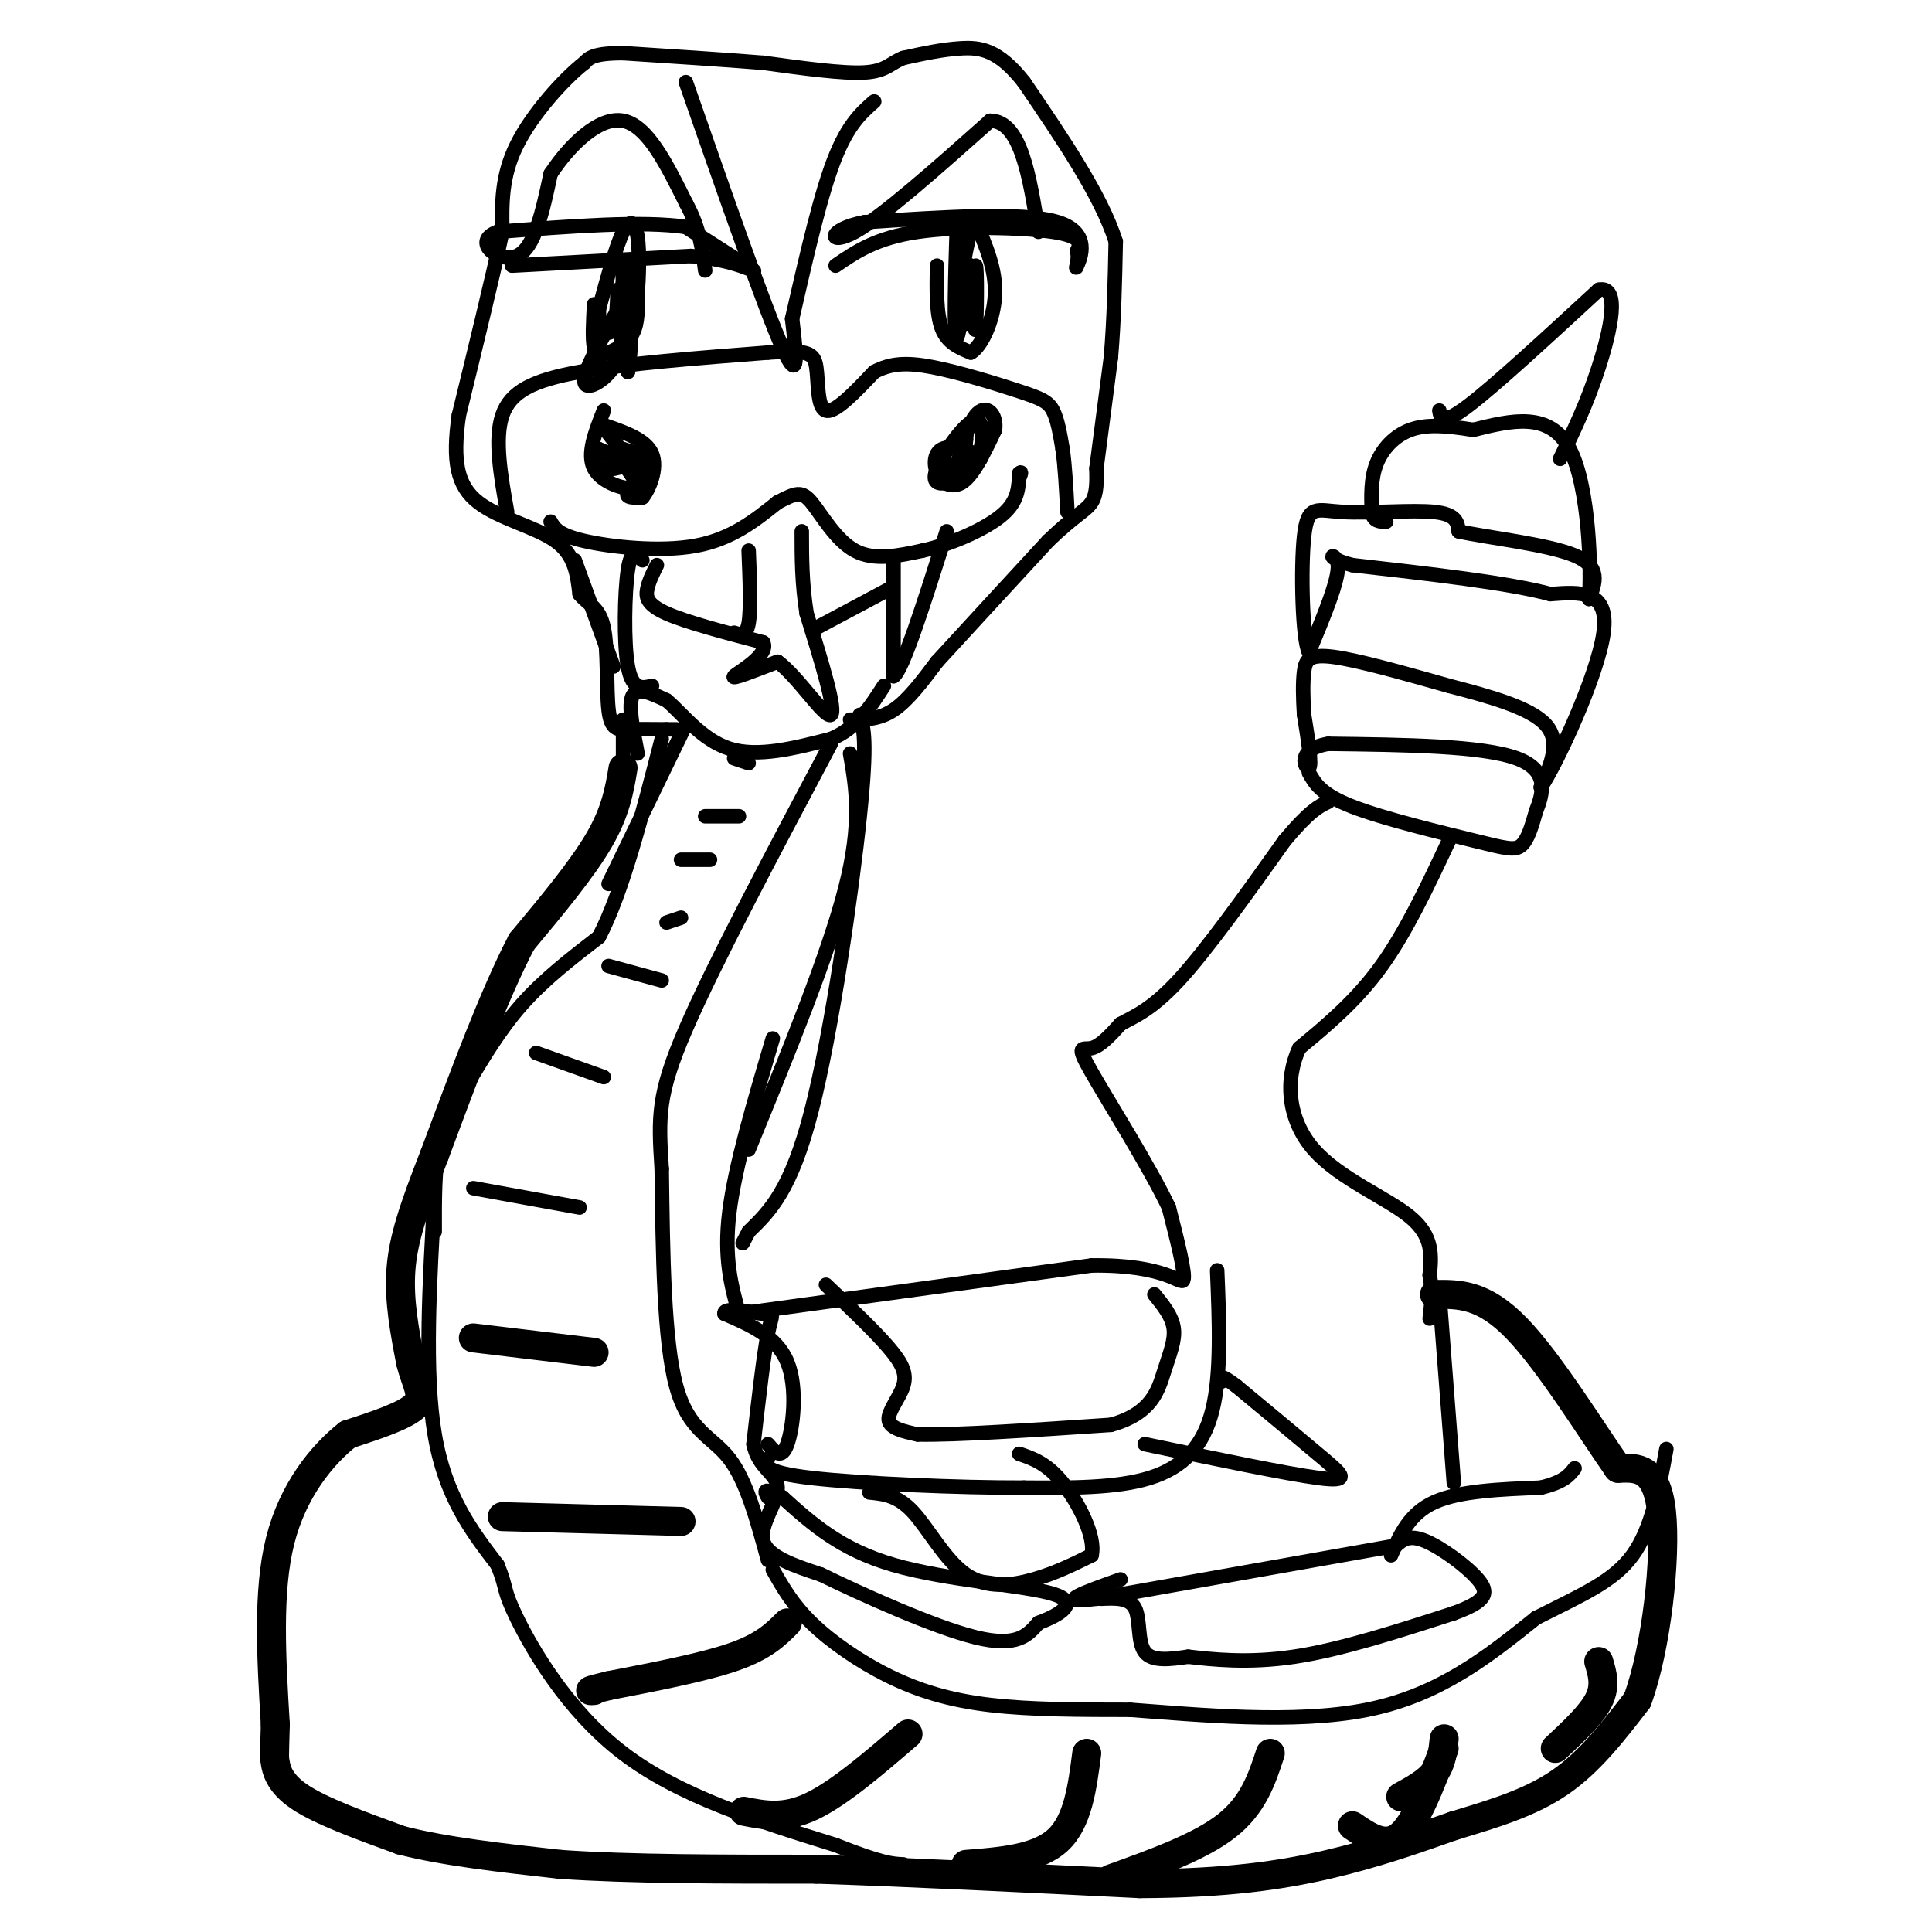 <svg viewBox='0 0 400 400' version='1.1' xmlns='http://www.w3.org/2000/svg' xmlns:xlink='http://www.w3.org/1999/xlink'><g fill='none' stroke='#000000' stroke-width='6' stroke-linecap='round' stroke-linejoin='round'><path d='M129,159c-0.750,4.500 -1.500,9.000 -5,15c-3.500,6.000 -9.750,13.500 -16,21'/><path d='M108,195c-5.667,10.833 -11.833,27.417 -18,44'/><path d='M90,239c-4.444,11.333 -6.556,17.667 -7,24c-0.444,6.333 0.778,12.667 2,19'/><path d='M85,282c1.156,4.689 3.044,6.911 1,9c-2.044,2.089 -8.022,4.044 -14,6'/><path d='M72,297c-5.244,4.133 -11.356,11.467 -14,22c-2.644,10.533 -1.822,24.267 -1,38'/><path d='M57,357c-0.202,7.381 -0.208,6.833 0,8c0.208,1.167 0.631,4.048 5,7c4.369,2.952 12.685,5.976 21,9'/><path d='M83,381c9.000,2.333 21.000,3.667 33,5'/><path d='M116,386c14.333,1.000 33.667,1.000 53,1'/><path d='M169,387c20.000,0.667 43.500,1.833 67,3'/><path d='M236,390c17.933,-0.067 29.267,-1.733 39,-4c9.733,-2.267 17.867,-5.133 26,-8'/><path d='M301,378c8.222,-2.489 15.778,-4.711 22,-9c6.222,-4.289 11.111,-10.644 16,-17'/><path d='M339,352c4.000,-10.911 6.000,-29.689 5,-39c-1.000,-9.311 -5.000,-9.156 -9,-9'/><path d='M335,304c-5.311,-7.533 -14.089,-21.867 -21,-29c-6.911,-7.133 -11.956,-7.067 -17,-7'/><path d='M331,344c0.750,2.500 1.500,5.000 0,8c-1.500,3.000 -5.250,6.500 -9,10'/><path d='M299,360c-0.250,2.500 -0.500,5.000 -2,7c-1.500,2.000 -4.250,3.500 -7,5'/><path d='M299,362c-2.917,7.667 -5.833,15.333 -9,18c-3.167,2.667 -6.583,0.333 -10,-2'/><path d='M263,363c-1.750,5.333 -3.500,10.667 -9,15c-5.500,4.333 -14.750,7.667 -24,11'/><path d='M225,363c-0.917,7.083 -1.833,14.167 -6,18c-4.167,3.833 -11.583,4.417 -19,5'/><path d='M188,359c-7.167,6.167 -14.333,12.333 -20,15c-5.667,2.667 -9.833,1.833 -14,1'/><path d='M163,336c-2.417,2.417 -4.833,4.833 -11,7c-6.167,2.167 -16.083,4.083 -26,6'/><path d='M126,349c-4.833,1.167 -3.917,1.083 -3,1'/><path d='M104,314c0.000,0.000 37.000,1.000 37,1'/><path d='M98,277c0.000,0.000 25.000,3.000 25,3'/></g>
<g fill='none' stroke='#000000' stroke-width='3' stroke-linecap='round' stroke-linejoin='round'><path d='M90,247c-1.083,18.583 -2.167,37.167 0,50c2.167,12.833 7.583,19.917 13,27'/><path d='M103,324c2.131,5.226 0.958,4.792 4,11c3.042,6.208 10.298,19.060 22,28c11.702,8.940 27.851,13.970 44,19'/><path d='M173,382c9.667,3.833 11.833,3.917 14,4'/><path d='M90,255c-0.024,-6.530 -0.048,-13.060 1,-18c1.048,-4.940 3.167,-8.292 6,-13c2.833,-4.708 6.381,-10.774 11,-16c4.619,-5.226 10.310,-9.613 16,-14'/><path d='M124,194c4.833,-9.167 8.917,-25.083 13,-41'/><path d='M129,157c0.000,0.000 0.000,-8.000 0,-8'/><path d='M142,150c0.000,0.000 -16.000,33.000 -16,33'/><path d='M178,148c0.822,2.644 1.644,5.289 0,21c-1.644,15.711 -5.756,44.489 -10,61c-4.244,16.511 -8.622,20.756 -13,25'/><path d='M155,255c-2.167,4.167 -1.083,2.083 0,0'/><path d='M176,156c1.250,7.167 2.500,14.333 -1,28c-3.500,13.667 -11.750,33.833 -20,54'/><path d='M160,215c-3.917,13.250 -7.833,26.500 -9,36c-1.167,9.500 0.417,15.250 2,21'/><path d='M153,272c0.000,0.000 73.000,-10.000 73,-10'/><path d='M226,262c15.711,-0.222 18.489,4.222 19,3c0.511,-1.222 -1.244,-8.111 -3,-15'/><path d='M242,250c-4.012,-8.417 -12.542,-21.958 -16,-28c-3.458,-6.042 -1.845,-4.583 0,-5c1.845,-0.417 3.923,-2.708 6,-5'/><path d='M232,212c2.622,-1.489 6.178,-2.711 12,-9c5.822,-6.289 13.911,-17.644 22,-29'/><path d='M266,174c5.167,-6.167 7.083,-7.083 9,-8'/><path d='M300,174c-4.417,9.417 -8.833,18.833 -14,26c-5.167,7.167 -11.083,12.083 -17,17'/><path d='M269,217c-3.095,6.690 -2.333,14.917 3,21c5.333,6.083 15.238,10.024 20,14c4.762,3.976 4.381,7.988 4,12'/><path d='M296,264c0.667,3.500 0.333,6.250 0,9'/><path d='M160,325c2.024,3.577 4.048,7.155 8,11c3.952,3.845 9.833,7.958 16,11c6.167,3.042 12.619,5.012 21,6c8.381,0.988 18.690,0.994 29,1'/><path d='M234,354c13.844,1.000 33.956,3.000 49,0c15.044,-3.000 25.022,-11.000 35,-19'/><path d='M318,335c9.578,-4.867 16.022,-7.533 20,-13c3.978,-5.467 5.489,-13.733 7,-22'/><path d='M159,323c-2.222,-8.200 -4.444,-16.400 -8,-21c-3.556,-4.600 -8.444,-5.600 -11,-15c-2.556,-9.400 -2.778,-27.200 -3,-45'/><path d='M137,242c-0.689,-10.822 -0.911,-15.378 5,-29c5.911,-13.622 17.956,-36.311 30,-59'/><path d='M98,246c0.000,0.000 22.000,4.000 22,4'/><path d='M111,218c0.000,0.000 14.000,5.000 14,5'/><path d='M126,200c0.000,0.000 11.000,3.000 11,3'/><path d='M138,191c0.000,0.000 3.000,-1.000 3,-1'/><path d='M141,178c0.000,0.000 6.000,0.000 6,0'/><path d='M146,169c0.000,0.000 7.000,0.000 7,0'/><path d='M152,157c0.000,0.000 3.000,1.000 3,1'/><path d='M132,156c-1.000,-5.083 -2.000,-10.167 -1,-12c1.000,-1.833 4.000,-0.417 7,1'/><path d='M138,145c3.044,2.467 7.156,8.133 13,10c5.844,1.867 13.422,-0.067 21,-2'/><path d='M172,153c5.333,-2.167 8.167,-6.583 11,-11'/><path d='M176,149c3.000,0.000 6.000,0.000 9,-2c3.000,-2.000 6.000,-6.000 9,-10'/><path d='M194,137c5.333,-5.833 14.167,-15.417 23,-25'/><path d='M217,112c5.533,-5.356 7.867,-6.244 9,-8c1.133,-1.756 1.067,-4.378 1,-7'/><path d='M227,97c0.667,-5.000 1.833,-14.000 3,-23'/><path d='M230,74c0.667,-7.833 0.833,-15.917 1,-24'/><path d='M231,50c-3.000,-9.500 -11.000,-21.250 -19,-33'/><path d='M212,17c-5.311,-6.778 -9.089,-7.222 -13,-7c-3.911,0.222 -7.956,1.111 -12,2'/><path d='M187,12c-2.711,1.067 -3.489,2.733 -8,3c-4.511,0.267 -12.756,-0.867 -21,-2'/><path d='M158,13c-8.333,-0.667 -18.667,-1.333 -29,-2'/><path d='M129,11c-6.167,0.000 -7.083,1.000 -8,2'/><path d='M121,13c-4.222,3.289 -10.778,10.511 -14,17c-3.222,6.489 -3.111,12.244 -3,18'/><path d='M104,48c-2.000,9.333 -5.500,23.667 -9,38'/><path d='M95,86c-1.381,9.607 -0.333,14.625 4,18c4.333,3.375 11.952,5.107 16,8c4.048,2.893 4.524,6.946 5,11'/><path d='M120,123c1.884,2.321 4.093,2.622 5,7c0.907,4.378 0.514,12.833 1,17c0.486,4.167 1.853,4.048 4,4c2.147,-0.048 5.073,-0.024 8,0'/><path d='M138,151c1.667,0.000 1.833,0.000 2,0'/><path d='M125,85c-1.778,4.511 -3.556,9.022 -2,12c1.556,2.978 6.444,4.422 8,4c1.556,-0.422 -0.222,-2.711 -2,-5'/><path d='M129,96c-2.089,-1.622 -6.311,-3.178 -6,-3c0.311,0.178 5.156,2.089 10,4'/><path d='M133,97c0.756,1.689 -2.356,3.911 -3,5c-0.644,1.089 1.178,1.044 3,1'/><path d='M133,103c1.356,-1.578 3.244,-6.022 2,-9c-1.244,-2.978 -5.622,-4.489 -10,-6'/><path d='M125,88c-0.444,0.444 3.444,4.556 4,6c0.556,1.444 -2.222,0.222 -5,-1'/><path d='M124,93c-0.911,0.822 -0.689,3.378 1,4c1.689,0.622 4.844,-0.689 8,-2'/><path d='M133,95c0.667,-0.667 -1.667,-1.333 -4,-2'/><path d='M129,93c-0.667,-0.167 -0.333,0.417 0,1'/><path d='M199,96c-2.511,0.378 -5.022,0.756 -5,2c0.022,1.244 2.578,3.356 5,2c2.422,-1.356 4.711,-6.178 7,-11'/><path d='M206,89c0.476,-3.202 -1.833,-5.708 -4,-3c-2.167,2.708 -4.190,10.631 -4,13c0.190,2.369 2.595,-0.815 5,-4'/><path d='M203,95c-0.952,-1.464 -5.833,-3.125 -8,-2c-2.167,1.125 -1.619,5.036 0,6c1.619,0.964 4.310,-1.018 7,-3'/><path d='M202,96c1.589,-3.058 2.061,-9.203 0,-9c-2.061,0.203 -6.656,6.756 -8,10c-1.344,3.244 0.561,3.181 2,3c1.439,-0.181 2.411,-0.480 3,-2c0.589,-1.520 0.794,-4.260 1,-7'/><path d='M200,91c0.167,-1.500 0.083,-1.750 0,-2'/><path d='M194,55c-0.083,5.000 -0.167,10.000 1,13c1.167,3.000 3.583,4.000 6,5'/><path d='M201,73c2.222,-1.222 4.778,-6.778 5,-12c0.222,-5.222 -1.889,-10.111 -4,-15'/><path d='M202,46c-1.333,0.500 -2.667,9.250 -4,18'/><path d='M198,64c-0.045,-0.204 1.844,-9.715 2,-8c0.156,1.715 -1.419,14.654 -2,14c-0.581,-0.654 -0.166,-14.901 0,-20c0.166,-5.099 0.083,-1.049 0,3'/><path d='M198,53c0.335,4.611 1.172,14.638 2,14c0.828,-0.638 1.646,-11.941 2,-12c0.354,-0.059 0.244,11.126 0,13c-0.244,1.874 -0.622,-5.563 -1,-13'/><path d='M201,55c-0.867,0.467 -2.533,8.133 -3,10c-0.467,1.867 0.267,-2.067 1,-6'/><path d='M123,63c-0.196,3.619 -0.393,7.238 0,9c0.393,1.762 1.375,1.667 3,1c1.625,-0.667 3.893,-1.905 5,-4c1.107,-2.095 1.054,-5.048 1,-8'/><path d='M132,61c0.274,-3.702 0.458,-8.958 0,-12c-0.458,-3.042 -1.560,-3.869 -3,-1c-1.440,2.869 -3.220,9.435 -5,16'/><path d='M124,64c-0.131,4.060 2.042,6.208 3,4c0.958,-2.208 0.702,-8.774 1,-8c0.298,0.774 1.149,8.887 2,17'/><path d='M130,77c0.622,-2.200 1.178,-16.200 1,-20c-0.178,-3.800 -1.089,2.600 -2,9'/><path d='M129,66c-0.321,3.298 -0.125,7.042 -2,10c-1.875,2.958 -5.821,5.131 -6,3c-0.179,-2.131 3.411,-8.565 7,-15'/><path d='M128,64c1.311,-5.000 1.089,-10.000 1,-10c-0.089,-0.000 -0.044,5.000 0,10'/><path d='M106,55c0.000,0.000 37.000,-2.000 37,-2'/><path d='M143,53c9.267,0.756 13.933,3.644 13,3c-0.933,-0.644 -7.467,-4.822 -14,-9'/><path d='M142,47c-8.833,-1.333 -23.917,-0.167 -39,1'/><path d='M103,48c-5.489,2.022 0.289,6.578 4,5c3.711,-1.578 5.356,-9.289 7,-17'/><path d='M114,36c3.844,-5.844 9.956,-11.956 15,-11c5.044,0.956 9.022,8.978 13,17'/><path d='M142,42c2.833,5.167 3.417,9.583 4,14'/><path d='M173,55c4.178,-2.867 8.356,-5.733 17,-7c8.644,-1.267 21.756,-0.933 28,0c6.244,0.933 5.622,2.467 5,4'/><path d='M223,52c0.536,1.833 -0.625,4.417 0,3c0.625,-1.417 3.036,-6.833 -4,-9c-7.036,-2.167 -23.518,-1.083 -40,0'/><path d='M179,46c-7.911,1.467 -7.689,5.133 -2,2c5.689,-3.133 16.844,-13.067 28,-23'/><path d='M205,25c6.333,0.000 8.167,11.500 10,23'/><path d='M142,17c8.167,23.417 16.333,46.833 20,55c3.667,8.167 2.833,1.083 2,-6'/><path d='M164,66c1.689,-7.200 4.911,-22.200 8,-31c3.089,-8.800 6.044,-11.400 9,-14'/><path d='M105,106c-1.333,-7.533 -2.667,-15.067 -1,-20c1.667,-4.933 6.333,-7.267 16,-9c9.667,-1.733 24.333,-2.867 39,-4'/><path d='M159,73c8.298,-0.571 9.542,0.000 10,3c0.458,3.000 0.131,8.429 2,9c1.869,0.571 5.935,-3.714 10,-8'/><path d='M181,77c3.279,-1.729 6.477,-2.051 12,-1c5.523,1.051 13.372,3.475 18,5c4.628,1.525 6.037,2.150 7,4c0.963,1.850 1.482,4.925 2,8'/><path d='M220,93c0.500,3.500 0.750,8.250 1,13'/><path d='M136,117c-0.844,1.689 -1.689,3.378 -2,5c-0.311,1.622 -0.089,3.178 4,5c4.089,1.822 12.044,3.911 20,6'/><path d='M158,133c1.378,2.622 -5.178,6.178 -6,7c-0.822,0.822 4.089,-1.089 9,-3'/><path d='M161,137c4.067,2.911 9.733,11.689 11,11c1.267,-0.689 -1.867,-10.844 -5,-21'/><path d='M167,127c-1.000,-6.333 -1.000,-11.667 -1,-17'/><path d='M152,131c1.250,0.417 2.500,0.833 3,-2c0.500,-2.833 0.250,-8.917 0,-15'/><path d='M169,130c0.000,0.000 15.000,-8.000 15,-8'/><path d='M185,116c0.000,0.000 0.000,24.000 0,24'/><path d='M185,140c1.833,-1.000 6.417,-15.500 11,-30'/><path d='M133,116c-1.156,-1.289 -2.311,-2.578 -3,2c-0.689,4.578 -0.911,15.022 0,20c0.911,4.978 2.956,4.489 5,4'/><path d='M119,116c0.000,0.000 8.000,22.000 8,22'/><path d='M114,108c0.778,1.378 1.556,2.756 7,4c5.444,1.244 15.556,2.356 23,1c7.444,-1.356 12.222,-5.178 17,-9'/><path d='M161,104c3.845,-1.988 4.958,-2.458 7,0c2.042,2.458 5.012,7.845 9,10c3.988,2.155 8.994,1.077 14,0'/><path d='M191,114c5.556,-1.200 12.444,-4.200 16,-7c3.556,-2.800 3.778,-5.400 4,-8'/><path d='M211,99c0.667,-1.500 0.333,-1.250 0,-1'/><path d='M271,160c1.256,2.238 2.512,4.476 9,7c6.488,2.524 18.208,5.333 25,7c6.792,1.667 8.655,2.190 10,1c1.345,-1.190 2.173,-4.095 3,-7'/><path d='M318,168c1.311,-3.400 3.089,-8.400 -4,-11c-7.089,-2.600 -23.044,-2.800 -39,-3'/><path d='M275,154c-6.911,1.133 -4.689,5.467 -4,5c0.689,-0.467 -0.156,-5.733 -1,-11'/><path d='M270,148c-0.226,-3.488 -0.292,-6.708 0,-9c0.292,-2.292 0.940,-3.655 6,-3c5.060,0.655 14.530,3.327 24,6'/><path d='M300,142c8.222,2.133 16.778,4.467 20,8c3.222,3.533 1.111,8.267 -1,13'/><path d='M319,163c3.222,-4.733 11.778,-23.067 13,-32c1.222,-8.933 -4.889,-8.467 -11,-8'/><path d='M321,123c-8.667,-2.333 -24.833,-4.167 -41,-6'/><path d='M280,117c-6.778,-1.733 -3.222,-3.067 -3,0c0.222,3.067 -2.889,10.533 -6,18'/><path d='M271,135c-1.352,-2.360 -1.734,-17.262 -1,-24c0.734,-6.738 2.582,-5.314 8,-5c5.418,0.314 14.405,-0.482 19,0c4.595,0.482 4.797,2.241 5,4'/><path d='M302,110c5.978,1.333 18.422,2.667 24,5c5.578,2.333 4.289,5.667 3,9'/><path d='M329,124c0.467,-5.311 0.133,-23.089 -4,-31c-4.133,-7.911 -12.067,-5.956 -20,-4'/><path d='M305,89c-5.631,-0.917 -9.708,-1.208 -13,0c-3.292,1.208 -5.798,3.917 -7,7c-1.202,3.083 -1.101,6.542 -1,10'/><path d='M284,106c0.333,2.000 1.667,2.000 3,2'/><path d='M298,85c0.250,1.583 0.500,3.167 6,-1c5.500,-4.167 16.250,-14.083 27,-24'/><path d='M331,60c4.556,-1.022 2.444,8.422 0,16c-2.444,7.578 -5.222,13.289 -8,19'/><path d='M159,299c1.400,1.667 2.800,3.333 4,0c1.200,-3.333 2.200,-11.667 0,-17c-2.200,-5.333 -7.600,-7.667 -13,-10'/><path d='M150,272c-0.298,-1.512 5.458,-0.292 8,0c2.542,0.292 1.869,-0.345 1,4c-0.869,4.345 -1.935,13.673 -3,23'/><path d='M156,299c0.988,5.024 4.958,6.083 5,9c0.042,2.917 -3.845,7.690 -3,11c0.845,3.310 6.423,5.155 12,7'/><path d='M170,326c8.400,4.111 23.400,10.889 32,13c8.600,2.111 10.800,-0.444 13,-3'/><path d='M215,336c4.381,-1.631 8.833,-4.208 3,-6c-5.833,-1.792 -21.952,-2.798 -33,-6c-11.048,-3.202 -17.024,-8.601 -23,-14'/><path d='M162,310c-4.333,-2.333 -3.667,-1.167 -3,0'/><path d='M228,331c2.933,-0.133 5.867,-0.267 7,2c1.133,2.267 0.467,6.933 2,9c1.533,2.067 5.267,1.533 9,1'/><path d='M246,343c4.822,0.556 12.378,1.444 22,0c9.622,-1.444 21.311,-5.222 33,-9'/><path d='M301,334c6.821,-2.488 7.375,-4.208 5,-7c-2.375,-2.792 -7.679,-6.655 -11,-8c-3.321,-1.345 -4.661,-0.173 -6,1'/><path d='M289,320c-11.333,2.000 -36.667,6.500 -62,11'/><path d='M227,331c-9.500,1.167 -2.250,-1.417 5,-4'/><path d='M288,322c1.917,-4.333 3.833,-8.667 9,-11c5.167,-2.333 13.583,-2.667 22,-3'/><path d='M319,308c4.833,-1.167 5.917,-2.583 7,-4'/><path d='M301,307c0.000,0.000 -3.000,-39.000 -3,-39'/><path d='M171,266c5.030,4.780 10.060,9.560 13,13c2.940,3.440 3.792,5.542 3,8c-0.792,2.458 -3.226,5.274 -3,7c0.226,1.726 3.113,2.363 6,3'/><path d='M190,297c7.667,0.167 23.833,-0.917 40,-2'/><path d='M230,295c8.512,-2.345 9.792,-7.208 11,-11c1.208,-3.792 2.345,-6.512 2,-9c-0.345,-2.488 -2.173,-4.744 -4,-7'/><path d='M252,263c0.444,10.733 0.889,21.467 -1,29c-1.889,7.533 -6.111,11.867 -13,14c-6.889,2.133 -16.444,2.067 -26,2'/><path d='M212,308c-13.422,0.044 -33.978,-0.844 -44,-2c-10.022,-1.156 -9.511,-2.578 -9,-4'/><path d='M180,309c2.905,0.280 5.810,0.560 9,4c3.190,3.440 6.667,10.042 11,13c4.333,2.958 9.524,2.274 14,1c4.476,-1.274 8.238,-3.137 12,-5'/><path d='M226,322c0.933,-3.844 -2.733,-10.956 -6,-15c-3.267,-4.044 -6.133,-5.022 -9,-6'/><path d='M237,299c14.689,3.067 29.378,6.133 36,7c6.622,0.867 5.178,-0.467 1,-4c-4.178,-3.533 -11.089,-9.267 -18,-15'/><path d='M256,287c-3.500,-2.667 -3.250,-1.833 -3,-1'/></g>
</svg>